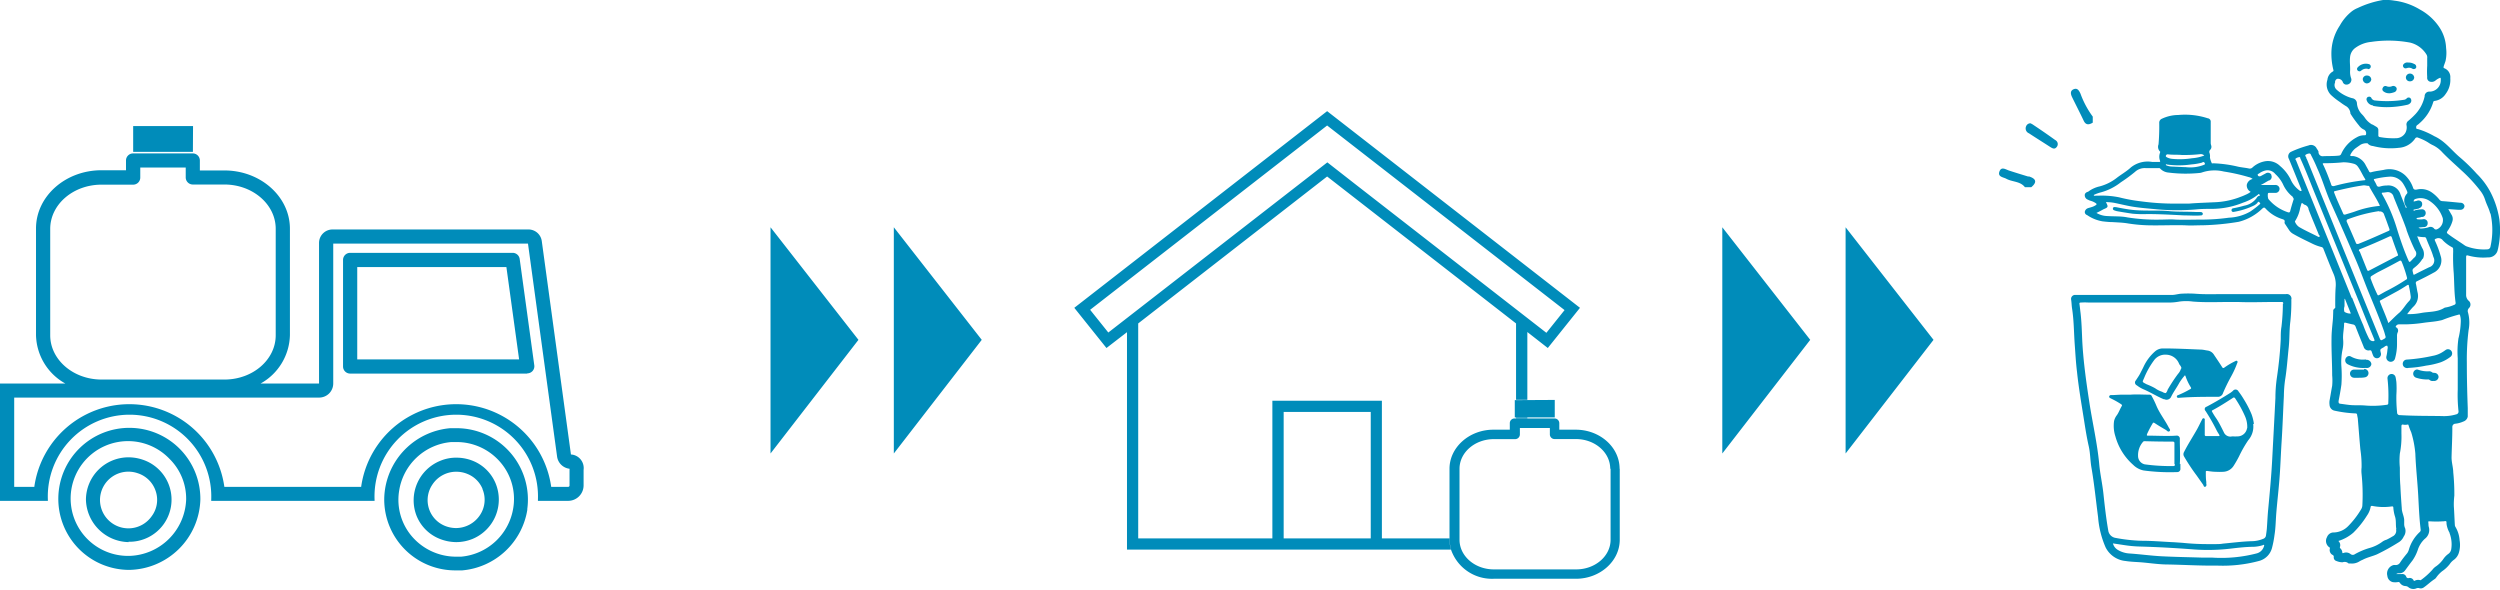 <svg xmlns="http://www.w3.org/2000/svg" viewBox="0 0 352 83.02"><defs><style>.cls-1{fill:#008cba;fill-rule:evenodd;}</style></defs><g id="レイヤー_2" data-name="レイヤー 2"><g id="レイヤー_1-2" data-name="レイヤー 1"><path id="oneway.svg" class="cls-1" d="M310.78,76.59h0a33.8,33.8,0,0,1-3.48-.18A33.8,33.8,0,0,0,310.78,76.59Zm40.92-41.5a1.33,1.33,0,0,1-1.4,1.15,7.9,7.9,0,0,1-2.78-.26c-.24-.07-.29,0-.29.23,0,.9,0,1.79,0,2.69h0v2.61a1.08,1.08,0,0,0,.33.81.69.69,0,0,1,.12,1l-.07.08a.58.58,0,0,0-.12.58,5.51,5.51,0,0,1,.09,2.49,33.4,33.4,0,0,0-.25,4.58c0,2.13.05,4.26.13,6.4,0,.4,0,.81,0,1.21a.93.93,0,0,1-.64.7,3.71,3.71,0,0,1-1.13.3.44.44,0,0,0-.4.43.61.61,0,0,0,0,.14c0,1.4-.08,2.79-.11,4.19,0,.71.23,1.4.24,2.1a29.89,29.89,0,0,1,.15,3.28,10.34,10.34,0,0,0-.07,1.47c.06.87.09,1.75.14,2.62a.63.63,0,0,0,.1.32,4.17,4.17,0,0,1,.57,1.85,3.75,3.75,0,0,1-.1,1.76,1.91,1.91,0,0,1-.7,1,2.29,2.29,0,0,0-.59.61,4.64,4.64,0,0,1-1.07,1,4.23,4.23,0,0,0-.82.87,1,1,0,0,1-.19.21c-.56.35-1,.8-1.56,1.19a.72.72,0,0,1-.6.13.64.64,0,0,0-.43,0,1.09,1.09,0,0,1-1.17-.17.7.7,0,0,0-.36-.14,1,1,0,0,1-.8-.43.26.26,0,0,0-.31-.13,2.18,2.18,0,0,1-.72,0,1,1,0,0,1-.75-.88,1.24,1.24,0,0,1,.87-1.52,1.06,1.06,0,0,1,.31,0,.71.71,0,0,0,.62-.36c.3-.46.65-.89,1-1.32a1.62,1.62,0,0,0,.22-.46,5.47,5.47,0,0,1,1.55-2.52.37.37,0,0,0,.12-.33c-.2-1.63-.26-3.27-.35-4.91-.11-1.93-.33-3.85-.4-5.79a14.29,14.29,0,0,0-.58-3,9.32,9.32,0,0,1-.38-1c0-.11-.13-.1-.21-.08a1.25,1.25,0,0,1-.51,0c-.23-.05-.28.06-.28.24,0,.33,0,.67,0,1a12.16,12.16,0,0,1-.22,2.82,10.58,10.58,0,0,0,0,2c0,.85,0,1.7.07,2.54.05,1.06.12,2.11.2,3.17,0,.55.3,1.07.34,1.63,0,.18,0,.35,0,.53a1.46,1.46,0,0,0,.14.68,1.35,1.35,0,0,1-.21,1.15,1.79,1.79,0,0,1-.78.85,31,31,0,0,1-3,1.66c-.66.28-1.37.42-2,.76a3.06,3.06,0,0,0-.51.26,2,2,0,0,1-1.29.25.3.3,0,0,1-.19,0,.78.78,0,0,0-.82-.16A2.23,2.23,0,0,1,329,79a.53.53,0,0,1-.41-.55.29.29,0,0,0-.21-.34.78.78,0,0,1-.35-.8c0-.08.05-.14,0-.21a1.09,1.09,0,0,1-.39-1.47,1,1,0,0,1,1-.66,2.94,2.94,0,0,0,1.95-.86,12.23,12.23,0,0,0,1.85-2.39,1.12,1.12,0,0,0,.18-.56,28.22,28.22,0,0,0-.11-4.41,4.14,4.14,0,0,1,0-.93,15.42,15.42,0,0,0-.17-2.54c-.13-1.39-.23-2.79-.35-4.18,0-.23-.08-.46-.11-.7a.19.19,0,0,0-.19-.19h0a17,17,0,0,1-3-.39A.88.88,0,0,1,328,57a2.31,2.31,0,0,1,0-.59c.13-.7.24-1.4.37-2.09a8,8,0,0,0,0-1.47c0-1.73-.12-3.46-.09-5.18,0-.82.09-1.64.17-2.46.05-.45.05-.9.07-1.35a.41.41,0,0,1,.18-.42.26.26,0,0,0,.1-.3c0-1,0-1.89.07-2.83a3.8,3.8,0,0,0-.35-1.85c-.48-1.13-.93-2.28-1.38-3.42a.39.39,0,0,0-.32-.27,6.17,6.17,0,0,1-1.18-.43c-.94-.46-1.88-.9-2.78-1.42a1.62,1.62,0,0,1-.54-.5l-.56-.85a.36.36,0,0,1-.09-.3c.07-.27-.1-.35-.32-.42a5.35,5.35,0,0,1-2.37-1.5c-.18-.19-.25-.13-.43,0a7.32,7.32,0,0,1-3.34,1.88,35.35,35.35,0,0,1-5.13.49c-.82,0-1.63.06-2.44,0-1.76-.05-3.52.05-5.28,0a21.76,21.76,0,0,1-2.8-.27c-.72-.12-1.43-.13-2.15-.18-.45,0-.9-.05-1.34-.1a5.35,5.35,0,0,1-2.21-.89.45.45,0,0,1-.32-.46.67.67,0,0,1,.45-.51c.16-.06.34-.09.5-.15a2,2,0,0,0,.4-.16c.41-.22.41-.28,0-.51s-.62-.2-.9-.37a.66.66,0,0,1-.43-.81A.63.63,0,0,1,294,27a4.22,4.22,0,0,1,1.65-.76,6.7,6.7,0,0,0,2.32-1.14c.67-.53,1.43-.94,2.06-1.53a3.78,3.78,0,0,1,3-.77l.95,0c.15,0,.21,0,.14-.2a1.55,1.55,0,0,1,0-1.06c0-.07.09-.15,0-.21a.94.94,0,0,1-.2-1,29.47,29.47,0,0,0,.1-3,.61.61,0,0,1,.39-.62,5.52,5.52,0,0,1,2.3-.52,10.33,10.33,0,0,1,4.13.46.48.48,0,0,1,.43.53.08.08,0,0,1,0,0c0,1,0,2,0,3a1.4,1.4,0,0,0,.06.28.61.61,0,0,1-.13.63.41.41,0,0,0-.09.47,1.44,1.44,0,0,1,.05.62,3,3,0,0,0,.27.81c0,.06.1,0,.15,0a17.63,17.63,0,0,1,3.55.48c.51.11,1,.14,1.55.26a.53.53,0,0,0,.49-.17,3.53,3.53,0,0,1,1.86-.87,2.43,2.43,0,0,1,2,.68,5.87,5.87,0,0,1,1.47,1.85,3.83,3.83,0,0,0,1.14,1.5l.14.11a.26.26,0,0,0,.24.06c.09-.06,0-.16,0-.23-.58-1.43-1.15-2.85-1.74-4.28a.72.72,0,0,1,.28-1l.11-.05a15.2,15.2,0,0,1,2.37-.85.88.88,0,0,1,1.16.45,2.22,2.22,0,0,1,.25.42A.58.58,0,0,0,327,22c.77-.05,1.53,0,2.3-.09a.38.38,0,0,0,.35-.26,4.91,4.91,0,0,1,2.17-2.31,2,2,0,0,1,1.1-.29c.19,0,.22-.06.23-.24a.56.56,0,0,0-.35-.58,1.73,1.73,0,0,1-.66-.57A14.83,14.83,0,0,1,330.94,16a1.32,1.32,0,0,0-.53-1,8.56,8.56,0,0,1-.94-.63,9.54,9.54,0,0,1-1.27-1,2.09,2.09,0,0,1-.5-2.13,1.51,1.51,0,0,1,.76-1.17c.14-.07.09-.2.06-.31a9.23,9.23,0,0,1-.26-2.15,7.08,7.08,0,0,1,1.18-4,6.71,6.71,0,0,1,1.68-2,3.51,3.51,0,0,1,.84-.48A13.56,13.56,0,0,1,335.54,0a7,7,0,0,1,1.58.09,9.16,9.16,0,0,1,3.62,1.26,7.72,7.72,0,0,1,2.67,2.41,5.66,5.66,0,0,1,1,3,5.36,5.36,0,0,1-.08,1.83c-.08.26-.18.5-.26.75,0,.1-.07.21.07.26A1.33,1.33,0,0,1,345,11a3.25,3.25,0,0,1-.64,2.21,2.18,2.18,0,0,1-1.57,1,.22.22,0,0,0-.2.2,6.3,6.3,0,0,1-1.92,2.94,1.89,1.89,0,0,1-.31.25.37.37,0,0,0-.15.42c0,.16.16.14.26.16a11.15,11.15,0,0,1,2.29,1c1.46.66,2.37,1.92,3.52,2.91a23.93,23.93,0,0,1,2.45,2.38,10.43,10.43,0,0,1,2,2.72,12.53,12.53,0,0,1,1.18,3.69,12.17,12.17,0,0,1-.2,4.21ZM334.05,17.53l.57.34a.51.51,0,0,1,.25.47c0,.24,0,.47,0,.71a.21.21,0,0,0,.17.24h0a10.53,10.53,0,0,0,2.31.17,1.52,1.52,0,0,0,1.31-.73,1.6,1.6,0,0,0,.18-1.09.62.62,0,0,1,.24-.62,11.08,11.08,0,0,0,1.06-1,5.36,5.36,0,0,0,1.25-2.45.64.64,0,0,1,.61-.67l.16,0a1.59,1.59,0,0,0,1.5-1.66.77.77,0,0,0,0-.15c0-.13-.05-.17-.18-.1a2.2,2.2,0,0,0-.53.32.85.85,0,0,1-.89.16.57.57,0,0,1-.31-.61,12.38,12.38,0,0,1,0-1.61V8.2a.84.84,0,0,0-.07-.47A3.73,3.73,0,0,0,339.35,6a16.59,16.59,0,0,0-5.49-.1,4.48,4.48,0,0,0-2.17.8,1.8,1.8,0,0,0-.8,1.35c-.08.68.05,1.36,0,2a2.62,2.62,0,0,0,.16,1,.63.63,0,0,1,0,.36.69.69,0,0,1-.59.5.54.54,0,0,1-.61-.4.73.73,0,0,0-.78-.41.5.5,0,0,0-.29.52.86.86,0,0,0,.21,1,5.26,5.26,0,0,0,2.18,1.2.77.77,0,0,1,.69.78,2.5,2.5,0,0,0,.72,1.51,3.31,3.31,0,0,1,.41.5,3.07,3.07,0,0,0,1,.92Zm-6.92,5.71c.42.89.77,1.81,1.1,2.73a.25.25,0,0,0,.28.23.2.2,0,0,0,.11,0,27,27,0,0,1,4.27-.82c.15,0,.19-.06.11-.19-.36-.55-.61-1.17-1-1.71a1,1,0,0,0-.51-.4,5.44,5.44,0,0,0-1.55-.23,25.34,25.34,0,0,1-2.61.13c-.33,0-.33,0-.2.29Zm13.45,6.12-.59.13c-.07,0-.18,0-.16.12s.13.05.2,0a5.92,5.92,0,0,1,.94-.14.51.51,0,0,1,.56.42.57.57,0,0,1-.38.65c-.12,0-.24,0-.37.07l-.42.07a.11.11,0,0,0-.11.11.14.14,0,0,0,.13.08,2.91,2.91,0,0,0,.78,0,.54.54,0,0,1,.65.41.28.28,0,0,1,0,.09.52.52,0,0,1-.44.6h-.11l-.73.07a.52.52,0,0,0,.32.14,4.34,4.34,0,0,0,1.07-.17.65.65,0,0,1,.8.17.34.34,0,0,0,.42.1,1.41,1.41,0,0,0,.8-1.57,4.65,4.65,0,0,0-2-2.51,2.23,2.23,0,0,0-1.82-.19.33.33,0,0,0-.27.37l.46-.11a.54.54,0,0,1,.72.3l0,.06a.58.58,0,0,1-.43.69Zm4.82,6a2.83,2.83,0,0,0,0-.29.26.26,0,0,0-.17-.27,5.14,5.14,0,0,1-1.27-.95.77.77,0,0,0-.95-.25c-.26.09-.22.16-.15.33a13.26,13.26,0,0,1,.78,2.1,1.91,1.91,0,0,1-1,2.37c-.75.42-1.52.8-2.29,1.18a.28.28,0,0,0-.2.34l0,0c.11.43.15.88.26,1.31a2.06,2.06,0,0,1-.66,2,10,10,0,0,0-.82,1l.31,0c.55,0,1.11-.06,1.65-.16,1.09-.21,2.25-.09,3.25-.71a.44.44,0,0,1,.16-.06,4.73,4.73,0,0,0,1.23-.37.27.27,0,0,0,.22-.32v0c-.2-1.36-.18-2.73-.26-4.09a26.63,26.63,0,0,1-.08-3.22Zm-10.46-5.63a20.7,20.7,0,0,0-4.37,1.15.2.2,0,0,0-.16.23.13.13,0,0,0,0,.08c.44,1,.88,2,1.3,3a.2.2,0,0,0,.23.16l.09,0c1.44-.57,2.86-1.21,4.28-1.84a.16.16,0,0,0,.13-.19.08.08,0,0,0,0-.05c-.25-.68-.48-1.37-.74-2a.61.61,0,0,0-.72-.49Zm-2.71,5.63,1,2.5c.14.33.14.34.47.17l3.83-2c.06,0,.13-.05.11-.15a.88.88,0,0,1-.05-.15c-.28-.76-.56-1.51-.81-2.27-.08-.22-.15-.25-.36-.16-1.36.63-2.74,1.23-4.13,1.78-.19.07-.18.16-.11.32Zm1.52,3.75a21.29,21.29,0,0,0,1,2.39.12.12,0,0,0,.14.08h0l.17-.08c.38-.21.76-.44,1.15-.63a27,27,0,0,0,2.55-1.49.22.22,0,0,0,.15-.27h0a16.68,16.68,0,0,0-.73-2.2c-.09-.23-.18-.27-.39-.15-.93.51-1.86,1-2.81,1.48-.32.16-.63.35-.94.54-.11.08-.31.14-.24.34Zm1.35,3.38c.38,1,.82,1.95,1.18,3,.53-.5,1-1,1.52-1.44s.89-1.15,1.41-1.67a.77.77,0,0,0,.22-.64,14.77,14.77,0,0,0-.26-1.48c0-.16-.1-.2-.25-.1-.42.27-.84.54-1.27.78l-2.38,1.3c-.11.06-.24.08-.17.26Zm6-6.07a4.27,4.27,0,0,1-1,1.14c-.47.38-.48.36-.32.95,0,.16.08.21.24.12.67-.35,1.35-.68,2-1a1,1,0,0,0,.66-1.32l-.06-.13c-.25-.9-.68-1.72-1-2.59a.26.26,0,0,0-.28-.2,4.55,4.55,0,0,1-1-.12c.23.59.45,1.13.71,1.66a1.58,1.58,0,0,1,.09,1.52Zm-2.26-4.09c-.55-1.56-1.21-3.07-1.82-4.61a.83.83,0,0,0-.87-.67l-.54.07c-.31,0-.31.05-.15.32a23.29,23.29,0,0,1,2,4.67c.48,1.56,1,3.1,1.67,4.61.09.21.18.18.3.06s.3-.31.45-.47a.72.72,0,0,0,.21-1l-.06-.08a27.28,27.28,0,0,1-1.21-2.9Zm.1-5.35a7.26,7.26,0,0,0-.57-1.11,2.13,2.13,0,0,0-1.84-1,12.13,12.13,0,0,0-2.15.32c-.17,0-.16.1-.09.23a5,5,0,0,1,.34.65.31.31,0,0,0,.37.21l.06,0a3.18,3.18,0,0,1,1-.16A1.78,1.78,0,0,1,338,27.41l.76,1.89c.15-.11.07-.18,0-.26a1.43,1.43,0,0,1,.11-1.74.26.26,0,0,0,.06-.32Zm-5.32-.72a.13.13,0,0,0-.14-.09c-.24,0-.48-.1-.73-.07-1.35.19-2.67.49-4,.81-.18.05-.12.15-.08.26.38,1,.82,1.93,1.25,2.9a.19.19,0,0,0,.24.14l.06,0c.45-.15.91-.27,1.36-.43a13.49,13.49,0,0,1,3.49-.79v-.06c-.42-.92-1-1.76-1.47-2.65Zm-8.9-4.06c0,.11.1.22.14.34Q329.91,35,335,47.48c.21.52.21.52.71.21a.27.27,0,0,0,.19-.26c-.08-.27-.16-.6-.27-.91-.65-1.83-1.41-3.63-2.15-5.43-.67-1.64-1.25-3.32-2-5-1.07-2.49-2.16-5-3.27-7.45-.73-1.6-1.19-3.31-1.93-4.91a21,21,0,0,0-.9-1.92.25.25,0,0,0-.19-.2,1,1,0,0,0-.56.19c-.11.1,0,.24.09.36Zm-14.62.68a8,8,0,0,1-1.55.27,12.22,12.22,0,0,1-3.08.06l-.37-.05a.11.11,0,0,0-.15,0c0,.1.05.11.11.14a2.2,2.2,0,0,0,.72.15l1.72.08h0l.23,0a5.21,5.21,0,0,0,2.53-.3c.09-.05.25-.05.18-.23a.25.25,0,0,0-.31-.18Zm-5-.73a2,2,0,0,0,.68.21,11,11,0,0,0,2.86-.08,6,6,0,0,0,1.72-.38.7.7,0,0,0-.62-.19,20,20,0,0,1-2.57.11c-.64-.06-1.28,0-1.92-.09a.26.26,0,0,0-.29.18c-.06.13.06.19.14.24Zm-9.19,5.39a12.49,12.49,0,0,1,2.45.24,23.46,23.46,0,0,0,3.1.57,35.25,35.25,0,0,0,4.92.32c.6,0,1.21,0,1.81,0,1.17-.1,2.35-.13,3.53-.19a11.13,11.13,0,0,0,3.42-.64c.34-.13.7-.25,1-.4a3.17,3.17,0,0,0,.76-.43,1,1,0,0,1-.55-1,1.08,1.08,0,0,1,.82-.81,1.25,1.25,0,0,0-.57-.27,26.23,26.23,0,0,0-3.49-.78,5.54,5.54,0,0,0-3.1.14,1.27,1.27,0,0,1-.28.06,19.45,19.45,0,0,1-4.38-.05,1.8,1.8,0,0,1-1.19-.56.25.25,0,0,0-.23-.07c-.62,0-1.23,0-1.84,0a2,2,0,0,0-1.48.53c-.63.52-1.28,1-2,1.47a7.83,7.83,0,0,1-2.79,1.41,5.56,5.56,0,0,0-1,.36.49.49,0,0,0,0,.12Zm22.21.93a.16.16,0,0,0-.24,0,.1.1,0,0,0,0,.06,1.83,1.83,0,0,1-.49.39,10.26,10.26,0,0,1-2.86.91.26.26,0,0,1-.33-.16s0,0,0-.05a.26.26,0,0,1,.22-.29h0c.53-.1,1.05-.22,1.56-.37a2.75,2.75,0,0,0,1.74-1.06.59.59,0,0,1,.4-.34c.19,0,0-.13,0-.18s-.1-.11-.17,0a6.65,6.65,0,0,1-2.09,1.14,11.76,11.76,0,0,1-4.5.89c-.68,0-1.37,0-2.06.07a31.92,31.92,0,0,1-5.53,0c-1.3-.13-2.6-.21-3.88-.45-.74-.14-1.47-.32-2.21-.47a6.6,6.6,0,0,0-1.17-.1c.36.66.34.73-.33,1-.33.19-.67.36-1,.52a3.16,3.16,0,0,0,1.58.44c.93.07,1.86,0,2.78.19a26,26,0,0,0,4.66.31c.71,0,1.42-.06,2.12,0,1.2.05,2.41,0,3.61,0a28.19,28.19,0,0,0,3.9-.27,6.55,6.55,0,0,0,3-.86,13,13,0,0,0,1.31-1c.07-.07.19-.14,0-.27Zm4.77-.7a4.74,4.74,0,0,1-1.46-1.86,4.92,4.92,0,0,0-1.07-1.41A1.39,1.39,0,0,0,319,24a2.39,2.39,0,0,0-.93.43c-.08.05-.26.09-.16.26a.23.23,0,0,0,.31.12.18.18,0,0,0,.07,0c.22-.13.45-.25.68-.37a.58.58,0,0,1,.82.12.16.16,0,0,1,0,.07.57.57,0,0,1-.25.77l-.06,0c-.4.2-.76.46-1.18.65h2a.58.58,0,0,1,.66.47v.08a.57.57,0,0,1-.59.56h-.06l-.8,0a.21.21,0,0,0-.18.06,1.63,1.63,0,0,0,.05.79,6,6,0,0,0,2.77,1.88c.19.06.26,0,.31-.17.13-.51.28-1,.44-1.52a.31.31,0,0,0-.11-.43Zm3.62,5.33c-.48-1.2-1-2.4-1.46-3.6a.75.75,0,0,0-.58-.68.59.59,0,0,1-.18-.13.51.51,0,0,0-.13-.09.13.13,0,0,0-.14.13h0c-.05.17-.09.35-.15.52a5,5,0,0,1-.71,1.86.14.14,0,0,0,0,.18,1.63,1.63,0,0,0,.55.67c.84.49,1.73.89,2.6,1.33a.27.27,0,0,0,.26.06c.09-.07,0-.17,0-.25Zm4.67,8.84c.52,1.29,1,2.58,1.57,3.86a16.38,16.38,0,0,0,.81,1.88.64.64,0,0,0,.61.35c.2,0,.18-.11.11-.3-.63-1.52-1.24-3-1.86-4.57L325.87,27.1c-.65-1.61-1.27-3.24-2-4.83,0-.06,0-.16-.1-.15a1,1,0,0,0-.53.2c-.11.08,0,.19.05.27.56,1.4,1.13,2.79,1.69,4.18q3.08,7.59,6.14,15.17Zm-1.08,1.21a1.24,1.24,0,0,0,0,.76,1.62,1.62,0,0,0,.74.24H331l-.83-2.07-.06,0c0,.35,0,.7,0,1Zm7.3,31.33c-.11-.57,0-1.17-.18-1.74a5.48,5.48,0,0,1-.24-1.27c0-.19-.13-.17-.26-.16a8,8,0,0,1-2.71-.08c-.13,0-.19,0-.22.12a3.12,3.12,0,0,1-.53,1.26A13,13,0,0,1,331.35,75a5.84,5.84,0,0,1-2.11,1.17.78.78,0,0,1,.24.79.23.23,0,0,0,0,.21.92.92,0,0,1,.32.59c0,.1,0,.15.17.1a1,1,0,0,1,1,.16.5.5,0,0,0,.61,0,9.78,9.78,0,0,1,2-.85,5.46,5.46,0,0,0,1.82-.87A1.78,1.78,0,0,1,336,76a8.68,8.68,0,0,0,.85-.46.89.89,0,0,0,.52-1Zm7.51.56a3.53,3.53,0,0,1-.44-1.29c0-.41,0-.41-.39-.35H344a13.67,13.67,0,0,1-1.92,0c-.16,0-.2,0-.17.19s0,.41.07.62a1.55,1.55,0,0,1-.57,1.66,3.63,3.63,0,0,0-1,1.6,6,6,0,0,1-.75,1.47c-.34.43-.67.89-1,1.34a1,1,0,0,1-.85.44.57.57,0,0,0-.42.11c.26,0,.52,0,.78,0a.57.57,0,0,1,.62.35.3.3,0,0,0,.34.22h0a.59.59,0,0,1,.69.29.13.13,0,0,0,.16.09h0a1,1,0,0,1,.75-.1.17.17,0,0,0,.12,0,10,10,0,0,0,1.64-1.47,2,2,0,0,1,.52-.48,4.19,4.19,0,0,0,1-1,2.86,2.86,0,0,1,.7-.73,1,1,0,0,0,.43-.71,4.42,4.42,0,0,0-.24-2.22Zm1.27-27.5a11.34,11.34,0,0,0,.3-2.32,2.64,2.64,0,0,0-.1-.79c0-.12-.08-.19-.24-.12a18.33,18.33,0,0,0-2.17.71,1.91,1.91,0,0,1-.41.11c-.74.17-1.5.2-2.25.31a20,20,0,0,1-2.56.23c-.35,0-.69,0-1,0a.47.47,0,0,0-.41.27c-.1.15.11.16.17.24a.55.55,0,0,1,.09.61,1.15,1.15,0,0,0-.1.55c0,.33,0,.66,0,1a7.41,7.41,0,0,1-.27,2.09A.58.58,0,1,1,336,50.2s0,0,0,0a6.47,6.47,0,0,0,.16-1.06.52.52,0,0,0-.05-.47.61.61,0,0,0-.42.19l-.12.07c-.47.26-.47.26-.35.76a.59.59,0,0,1-.36.72.57.57,0,0,1-.72-.34c-.08-.18-.14-.37-.21-.56a.23.23,0,0,0-.27-.19.7.7,0,0,1-.86-.5v0c-.38-.94-.76-1.87-1.13-2.82a.46.46,0,0,0-.39-.32c-.35-.07-.7-.16-1.05-.25-.12,0-.18,0-.18.11,0,.74-.19,1.48-.14,2.23a4.66,4.66,0,0,1-.09,1.49,8.88,8.88,0,0,0-.15,2.36,18,18,0,0,1,0,2.54c-.11.78-.25,1.55-.4,2.31,0,.23,0,.35.26.38.51.06,1,.15,1.53.19s1.27,0,1.9.05A13,13,0,0,0,336,57c.2,0,.29-.09.27-.3a21.31,21.31,0,0,0-.11-3.39.59.59,0,0,1,.51-.65.58.58,0,0,1,.63.46c.05.22.08.45.11.67a13.64,13.64,0,0,1,0,1.81,20.24,20.24,0,0,0,.1,2.46.36.36,0,0,0,.32.39h.08c2,.12,3.92.1,5.88.13a5.94,5.94,0,0,0,2.05-.24.39.39,0,0,0,.32-.43.08.08,0,0,1,0,0,21.15,21.15,0,0,1-.11-3.08c0-1.47,0-2.93,0-4.39a12.94,12.94,0,0,1,.11-2.85Zm4.44-17.48c-.16-.68-.52-1.28-.72-1.94a4,4,0,0,0-.64-1.22A21.66,21.66,0,0,0,346.58,24c-.9-.84-1.83-1.65-2.69-2.54a4.37,4.37,0,0,0-1.43-1.06,4.36,4.36,0,0,1-.59-.35,7.36,7.36,0,0,0-1.39-.66.32.32,0,0,0-.44.13v0a3,3,0,0,1-2.26,1.29,9.87,9.87,0,0,1-3.67-.25,1.09,1.09,0,0,1-.77-.39.14.14,0,0,0-.1,0,1.69,1.69,0,0,0-.88.21c-.26.19-.52.36-.77.55a2.75,2.75,0,0,0-.64.83c-.07.12-.05.19.1.21l.25,0a2.34,2.34,0,0,1,1.81,1.33c.15.27.3.53.44.8a.23.23,0,0,0,.28.16h0c.59-.17,1.2-.23,1.8-.34a3.29,3.29,0,0,1,3,.75,4.44,4.44,0,0,1,1.13,1.76.34.34,0,0,0,.41.27l.08,0a2.61,2.61,0,0,1,2.18.42,5.3,5.3,0,0,1,1.05,1,.54.54,0,0,0,.41.2c.84.06,1.68.15,2.52.23A.55.55,0,0,1,347,29v0a.55.55,0,0,1-.55.54c-.12,0-.23,0-.35,0l-1.38-.1.44.77a1.11,1.11,0,0,1,.12,1,4.37,4.37,0,0,1-.57,1.17c-.26.38-.26.4.12.67.71.53,1.5,1,2.2,1.5a1.33,1.33,0,0,0,.38.18,7,7,0,0,0,2.77.38.45.45,0,0,0,.48-.4h0a10.62,10.62,0,0,0,0-4.66Zm-28,12.05a25.87,25.87,0,0,1-.14,3.17c-.15,1.18-.1,2.38-.22,3.56-.17,1.57-.27,3.16-.53,4.72a17.62,17.62,0,0,0-.16,2.18c-.11,2.15-.18,4.32-.32,6.47-.12,1.86-.17,3.72-.33,5.57-.12,1.45-.29,2.91-.41,4.36-.09,1.07-.09,2.14-.26,3.19a14.1,14.1,0,0,1-.35,1.81A2.56,2.56,0,0,1,318,79a19.61,19.61,0,0,1-5.71.64c-.28,0-.55,0-.83,0-2.07,0-4.14-.12-6.2-.16-1.17,0-2.33-.17-3.49-.28-.83-.08-1.67-.08-2.48-.21a3.51,3.51,0,0,1-2.82-1.92,13.08,13.08,0,0,1-1.06-4.26c-.31-2.35-.54-4.71-.94-7-.17-1-.15-2-.38-3-.27-1.19-.46-2.39-.65-3.6-.36-2.29-.76-4.58-1-6.88-.16-1.32-.23-2.65-.33-4-.11-1.65-.11-3.3-.37-4.94-.06-.41-.06-.82-.13-1.23a.57.57,0,0,1,.47-.63h4c2.07,0,4.14,0,6.2,0h3.5c.48,0,.93-.16,1.4-.18a16,16,0,0,1,1.83,0c1.41.12,2.82.06,4.23.06,1.66,0,3.33,0,5,0l3.64,0a.65.65,0,0,1,.75.52.54.54,0,0,1,0,.22Zm-4,34.65a5.14,5.14,0,0,1-1.3.23c-1,0-2.08.12-3.11.24a27.28,27.28,0,0,1-5.19.14c-2.59-.2-5.19-.35-7.79-.42a17,17,0,0,1-2.14-.2l-1.59-.24a1.5,1.5,0,0,0,.73.94,3.59,3.59,0,0,0,1.6.48c1.49.1,3,.31,4.46.39,1.92.1,3.84.13,5.76.19.47,0,.94,0,1.41,0a19.75,19.75,0,0,0,6.31-.6,1.45,1.45,0,0,0,1-1c.07-.19,0-.22-.17-.17Zm2.86-34c0-.19-.05-.25-.24-.24h-1c-1.7,0-3.39.07-5.09,0-.41,0-.82,0-1.23,0-1.72,0-3.44.08-5.16-.06a7.11,7.11,0,0,0-1.9,0,8.07,8.07,0,0,1-1.48.14H294.09a8.22,8.22,0,0,0-1.11,0c-.16,0-.22.05-.19.22.06.38.09.77.14,1.15.16,1.32.19,2.64.25,4,.15,2.91.56,5.8,1,8.68s1.12,5.77,1.39,8.69c.12,1.36.43,2.71.58,4.07.19,1.76.38,3.52.69,5.27a1.23,1.23,0,0,0,1.05,1.06,23,23,0,0,0,3.62.4c1.55,0,3.1.14,4.64.21l1.16.08a33.8,33.8,0,0,0,3.48.18h1.11c.37,0,.73,0,1.1-.07,1.34-.12,2.68-.3,4-.34a4.25,4.25,0,0,0,1.62-.32.59.59,0,0,0,.42-.43c.05-.33.1-.67.13-1,.07-.9.1-1.8.19-2.71.22-2.37.45-4.75.57-7.13.15-2.87.31-5.73.45-8.6,0-.93.07-1.86.2-2.79.27-1.81.46-3.63.55-5.46,0-.58,0-1.17.1-1.75a29.53,29.53,0,0,0,.2-3.25Zm22.86,6.52-.35.24a3.81,3.81,0,0,1-1.45.58,24,24,0,0,1-3.68.53.59.59,0,0,0-.55.64.59.59,0,0,0,.13.34.67.67,0,0,0,.68.19,15.75,15.75,0,0,0,2.47-.32,11.18,11.18,0,0,0,2.06-.47,5.28,5.28,0,0,0,1.39-.78.6.6,0,0,0,.1-.83.58.58,0,0,0-.8-.12Zm-11.23,1.33a3.42,3.42,0,0,1-2.1-.41.5.5,0,0,0-.63.11.61.61,0,0,0,0,.85.86.86,0,0,0,.22.15,4.79,4.79,0,0,0,2.32.5,1.13,1.13,0,0,1,.26,0,.63.63,0,0,0,.71-.55v0a.68.68,0,0,0-.75-.6Zm9.56,1.88a.4.4,0,0,1-.22-.06.65.65,0,0,0-.5-.15,3.9,3.9,0,0,1-1.44-.21.43.43,0,0,0-.38,0,.6.6,0,0,0-.3.79.62.62,0,0,0,.42.34,4.94,4.94,0,0,0,1.57.23.32.32,0,0,1,.27.07.63.63,0,0,0,.51.14h.08a.62.62,0,0,0,.67-.55v0a.59.59,0,0,0-.59-.59Zm-9.8-.45c-.48,0-1,0-1.43,0a.56.56,0,0,0-.56.57v0a.59.59,0,0,0,.58.58c.19,0,.38,0,.57,0h0c.31,0,.63,0,.94-.06a.6.6,0,0,0,.51-.67.59.59,0,0,0-.61-.51Zm1.26-37.13a10.53,10.53,0,0,0,1.94.18,13.44,13.44,0,0,0,2.9-.34.81.81,0,0,0,.45-.29.51.51,0,0,0-.05-.65.37.37,0,0,0-.53.07l0,0a.67.67,0,0,1-.3.16,15.15,15.15,0,0,1-4.09.11.63.63,0,0,1-.54-.31.33.33,0,0,0-.42-.21l-.05,0a.38.38,0,0,0-.21.49h0a1.06,1.06,0,0,0,.91.73Zm2.26-1.77a2.43,2.43,0,0,0,.7-.15.49.49,0,0,0,.35-.59h0a.5.5,0,0,0-.65-.26,1,1,0,0,1-.77,0,.39.39,0,0,0-.52.22h0a.37.37,0,0,0,.1.51h0a1.22,1.22,0,0,0,.8.26Zm-3-3.41a.37.37,0,0,0,.41-.32h0a.34.34,0,0,0-.26-.38,1.53,1.53,0,0,0-1.61.5.31.31,0,0,0,.07.43.34.34,0,0,0,.44,0,1.08,1.08,0,0,1,.95-.27Zm5.48-.13a.87.87,0,0,1,.77.06.39.39,0,0,0,.54-.1l0,0A.42.42,0,0,0,339.9,9a1.55,1.55,0,0,0-.82-.19.67.67,0,0,0-.63.2.33.33,0,0,0-.05.44.34.34,0,0,0,.42.15Zm-5,1.59a.56.56,0,0,0-.58-.55.55.55,0,0,0-.61.47.62.62,0,0,0,.5.63.65.65,0,0,0,.7-.55Zm5.48-.83a.57.57,0,0,0-.6.53.54.54,0,0,0,.52.56h.06a.57.57,0,0,0,.59-.53.6.6,0,0,0-.56-.56ZM309.84,29.85c-.21,0-.42,0-.63,0-1.32-.07-2.64,0-3.95-.14-1.83-.14-3.68.05-5.5-.22-.6-.09-1.21-.2-1.8-.32-.2,0-.38-.09-.45.14s.13.3.3.35a1.89,1.89,0,0,0,.34.09c.7.12,1.41.24,2.12.34a15.71,15.71,0,0,0,2.06.05c1.82,0,3.63.11,5.23.19.92,0,1.61.07,2.31,0a.26.26,0,0,0,.29-.2v0a.27.27,0,0,0-.27-.27h-.05ZM307,65.31c0,.21,0,.43,0,.65a.45.45,0,0,1-.38.51h-.09a27.55,27.55,0,0,1-4.72-.23,2.91,2.91,0,0,1-1.46-.79,8.23,8.23,0,0,1-2.5-4,4.8,4.8,0,0,1-.19-2.16,2.11,2.11,0,0,1,.4-.84c.28-.4.43-.86.68-1.27.09-.15,0-.2-.09-.27a11.82,11.82,0,0,0-1.34-.76l-.15-.08a.24.24,0,0,1-.19-.25.26.26,0,0,1,.29-.19c.46,0,.93-.05,1.4-.06h1.3c.87-.07,1.78,0,2.69,0a.35.35,0,0,1,.34.25,12.52,12.52,0,0,1,.64,1.33c.46,1.08,1.2,2,1.74,3.06.08.15.28.33.11.49s-.33,0-.48-.14c-.55-.32-1.1-.64-1.64-1-.13-.08-.22-.07-.27.06a13.87,13.87,0,0,0-.8,1.53c0,.13-.06.19.12.19,1.34,0,2.68.09,4,0a.43.43,0,0,1,.51.36.37.37,0,0,1,0,.11c0,1.18.07,2.36,0,3.54Zm-.84.1c0-.5,0-1,0-1.5h0c0-.5,0-1,0-1.5,0-.19-.08-.23-.26-.23q-2,0-3.93-.06a.26.26,0,0,0-.23.09,2.86,2.86,0,0,0-.7,2,1.2,1.2,0,0,0,.94,1.17,26.29,26.29,0,0,0,4,.24.23.23,0,0,0,.26-.16v-.09Zm11.09-5.71a2.94,2.94,0,0,1-.7,2.29,17.06,17.06,0,0,0-1.28,2.24,15.1,15.1,0,0,1-.77,1.35,1.81,1.81,0,0,1-1.48.85,8.86,8.86,0,0,1-1,0c-.41,0-.82-.06-1.23-.12-.18,0-.22,0-.21.2,0,.46,0,.91.07,1.36a2.64,2.64,0,0,0,0,.28.31.31,0,0,1-.17.4h0c-.22,0-.2-.18-.27-.29l-.9-1.28a27.23,27.23,0,0,1-1.8-2.72.61.61,0,0,1,0-.61c.56-1.12,1.25-2.16,1.86-3.25.19-.35.36-.7.54-1.06.06-.1.1-.2.16-.3a.2.2,0,0,1,.25-.14h0a.19.19,0,0,1,.11.23c0,.29,0,.59,0,.88s0,.79,0,1.18a.18.18,0,0,0,.13.21h.07c.58,0,1.16,0,1.75,0,.16,0,.14-.08.09-.18s-.26-.4-.36-.61a26.94,26.94,0,0,0-1.58-2.76.35.35,0,0,1,0-.5.28.28,0,0,1,.15-.08c1.17-.62,2.31-1.29,3.42-2l.29-.23a.46.46,0,0,1,.64-.11.43.43,0,0,1,.15.18,10.78,10.78,0,0,1,.75,1.11,14,14,0,0,1,1.09,2.11,6.34,6.34,0,0,1,.33,1.35Zm-.84.58a3.72,3.72,0,0,0-.26-1.55,15.66,15.66,0,0,0-1.42-2.61.22.22,0,0,0-.27-.14.18.18,0,0,0-.09.06c-.93.6-1.86,1.2-2.84,1.72-.14.07-.11.13-.05.24a10.62,10.62,0,0,0,.63,1c.38.59.69,1.23,1,1.85a1,1,0,0,0,1.18.59,8.12,8.12,0,0,0,.86,0,1.36,1.36,0,0,0,1.23-1.13Zm-4.13-4.41c-1.81,0-3.63,0-5.45.14h-.05a.22.22,0,0,1-.28-.13.22.22,0,0,1,.19-.25h0a14.21,14.21,0,0,0,1.66-.82c.15-.07.21-.13.11-.29a7.22,7.22,0,0,1-.75-1.59l-.07-.09a7.48,7.48,0,0,0-.79,1.06c-.37.69-.85,1.32-1.17,2a.71.71,0,0,1-.94.31l-.09,0c-1-.42-1.9-1-2.9-1.42a4.38,4.38,0,0,1-.88-.53.44.44,0,0,1-.23-.57.38.38,0,0,1,.09-.13c.21-.34.45-.66.62-1s.34-.65.5-1a6.55,6.55,0,0,1,1.61-2.11,1.67,1.67,0,0,1,1.11-.39c1.76,0,3.52.09,5.28.16.34,0,.68.1,1,.14a1.26,1.26,0,0,1,.89.61c.38.57.77,1.13,1.13,1.71.1.17.18.17.33.07a9.55,9.55,0,0,1,1.55-.91.2.2,0,0,1,.26,0,.23.23,0,0,1,0,.26,13.16,13.16,0,0,1-.87,1.91A25.27,25.27,0,0,0,313,55.34a.73.73,0,0,1-.75.53Zm-5.12-4a1.14,1.14,0,0,0-.29-.54,1,1,0,0,0-.07-.15A2,2,0,0,0,305,49.94a1.94,1.94,0,0,0-1.74.83,11.37,11.37,0,0,0-1.36,2.43c-.26.63-.36.53.33.9a9.63,9.63,0,0,1,1.22.57,3.46,3.46,0,0,0,1,.5,1,1,0,0,0,.49.18,1,1,0,0,0,.26-.47,21.91,21.91,0,0,1,1.46-2.23,1.94,1.94,0,0,0,.44-.79Zm-21.55-27c-.92-.28-1.84-.56-2.75-.86-.48-.16-1.07-.6-1.34.14s.5.79.93,1c.85.49,2,.34,2.66,1.21H286c.89-.74.65-1.22-.36-1.53Zm7.77-7.88c.31.66.76.59,1.28.28v-.85a12.79,12.79,0,0,1-1.73-3.24c-.19-.39-.41-.84-.95-.62s-.43.69-.24,1.1c.54,1.11,1.11,2.21,1.64,3.33Zm-4,2.73c-1-.72-2-1.41-3.05-2.11a2.38,2.38,0,0,0-.44-.25.65.65,0,0,0-.61.41.74.74,0,0,0,.4,1c1,.66,2,1.28,3,1.93.3.18.61.38.9,0a.63.63,0,0,0-.07-.89.38.38,0,0,0-.13-.09ZM242.5,63.85l12.38-16L242.5,32Zm17.36,0,12.38-16L259.86,32Zm-151.37,0,12.38-16L108.49,32Zm17.36,0,12.38-16L125.85,32Zm87.61-5.11v.15h1.59v-.15Zm-9.15,18.64H158.68V46.77L155.79,49l-4.53-5.66,35.6-27.69,35.6,27.69L217.93,49l-2.88-2.25v9.54h-1.59V45.54l-26.6-20.69-26.6,20.69V75.81h18.89V56.42h15.42V75.81h9.54V76a5.13,5.13,0,0,0,.2,1.35Zm-23.57-1.57H193V58H180.74Zm6.12-58.14L153.49,43.62l2.56,3.2,26-20.2,4.84-3.76,3.84,3,27,21,2.56-3.2ZM228.06,66V76c0,3-2.77,5.49-6.17,5.49h-11.6a6.09,6.09,0,0,1-6-4.14,5.13,5.13,0,0,1-.2-1.35V66c0-3,2.77-5.5,6.18-5.5h2.31v-.92a.66.66,0,0,1,.67-.66h5.63a.67.67,0,0,1,.67.66v.92h2.31c3.41,0,6.18,2.47,6.18,5.5Zm-1.34,0c0-2.31-2.17-4.18-4.83-4.18h-3a.66.66,0,0,1-.67-.65h0v-.91H214v.91a.67.67,0,0,1-.67.66h-3c-2.66,0-4.83,1.87-4.83,4.18V76c0,2.3,2.17,4.17,4.83,4.17h11.6c2.67,0,4.84-1.87,4.84-4.17V66Zm-13.44-9.66v2.43h5.63V56.31ZM82.17,66.2v2.16A2.18,2.18,0,0,1,80,70.52H75.74v-.14a11.51,11.51,0,1,0-23,0v.14h-23v-.14a11.51,11.51,0,1,0-23,0v.14H0V54H9.2a8,8,0,0,1-4.13-6.83v-15c0-4.52,4.13-8.2,9.22-8.2h3.45V22.6a1,1,0,0,1,1-1h8.4a1,1,0,0,1,1,1h0V24H31.6c5.08,0,9.22,3.68,9.22,8.2v15A8,8,0,0,1,36.69,54h8.23V34.19a1.9,1.9,0,0,1,1.91-1.88H74.36a1.89,1.89,0,0,1,1.92,1.62L80.39,64h.12a1.92,1.92,0,0,1,1.66,2.16ZM50.85,68.55a13.51,13.51,0,0,1,26.76,0H80a.19.19,0,0,0,.19-.19V66.2a1.27,1.27,0,0,0,0-.2,2,2,0,0,1-1.75-1.7l-4.1-30H46.92V54a2,2,0,0,1-.58,1.4,2,2,0,0,1-1.42.58H2V68.55H4.83a13.51,13.51,0,0,1,26.76,0ZM7.07,47.21c0,3.43,3.24,6.23,7.22,6.23H31.6c4,0,7.22-2.8,7.22-6.23v-15c0-3.43-3.24-6.23-7.22-6.23H27.15a1,1,0,0,1-1-1h0V23.59h-6.4V25a1,1,0,0,1-1,1H14.29c-4,0-7.22,2.8-7.22,6.23v15ZM74.23,52.6H49.3a1,1,0,0,1-1-1h0v-15a1,1,0,0,1,1-1H72.17a1,1,0,0,1,1,.85l2.06,15a1,1,0,0,1-.24.78,1,1,0,0,1-.75.34Zm-1.14-2-1.79-13h-21v13H73.09Zm1.17,21.1a10.19,10.19,0,0,1-9.18,8.61c-.29,0-.57,0-.85,0A10,10,0,0,1,54.1,70.44a9.88,9.88,0,0,1,.11-1.54,10.17,10.17,0,0,1,9.18-8.61l.84,0a10.05,10.05,0,0,1,10,11.47ZM70.38,65a8.11,8.11,0,0,0-6.15-2.76l-.68,0a8.13,8.13,0,0,0-7.36,6.92,7.92,7.92,0,0,0,1.9,6.47,8.2,8.2,0,0,0,6.15,2.75l.68,0a8.16,8.16,0,0,0,7.36-6.93A7.92,7.92,0,0,0,70.38,65ZM69.8,68.1a6,6,0,0,1-3.29,7.79,6.16,6.16,0,0,1-2.28.44,6.39,6.39,0,0,1-2.32-.46,5.82,5.82,0,0,1-3.24-3.2A6,6,0,0,1,62,64.88a5.7,5.7,0,0,1,2.27-.44,6.14,6.14,0,0,1,2.32.45A5.82,5.82,0,0,1,69.8,68.1Zm-1.86.73a3.85,3.85,0,0,0-2.13-2.1,4.08,4.08,0,0,0-1.58-.31A4,4,0,0,0,60.9,68.2a3.91,3.91,0,0,0,1,5.44,4.06,4.06,0,0,0,.74.4,4.22,4.22,0,0,0,1.57.31,4.06,4.06,0,0,0,3.34-1.78,3.88,3.88,0,0,0,.37-3.74ZM28.21,70.38a10.2,10.2,0,0,1-10,9.86h-.13a10,10,0,1,1,10.13-9.86Zm-10,7.89a8.24,8.24,0,0,0,8-7.92,7.87,7.87,0,0,0-2.34-5.74,8.08,8.08,0,1,0-5.79,13.66Zm-.11-1.94a6.13,6.13,0,0,1-6-6,6,6,0,0,1,6-5.94,6.27,6.27,0,0,1,1.92.31,5.93,5.93,0,0,1-1.92,11.58Zm3.81-7.22a3.92,3.92,0,0,0-2.52-2.48,4,4,0,0,0-5.31,3.71,4,4,0,0,0,7.28,2.34,3.84,3.84,0,0,0,.55-3.57Zm5.27-51.36H18.75v3.63h8.41Z"/></g></g></svg>